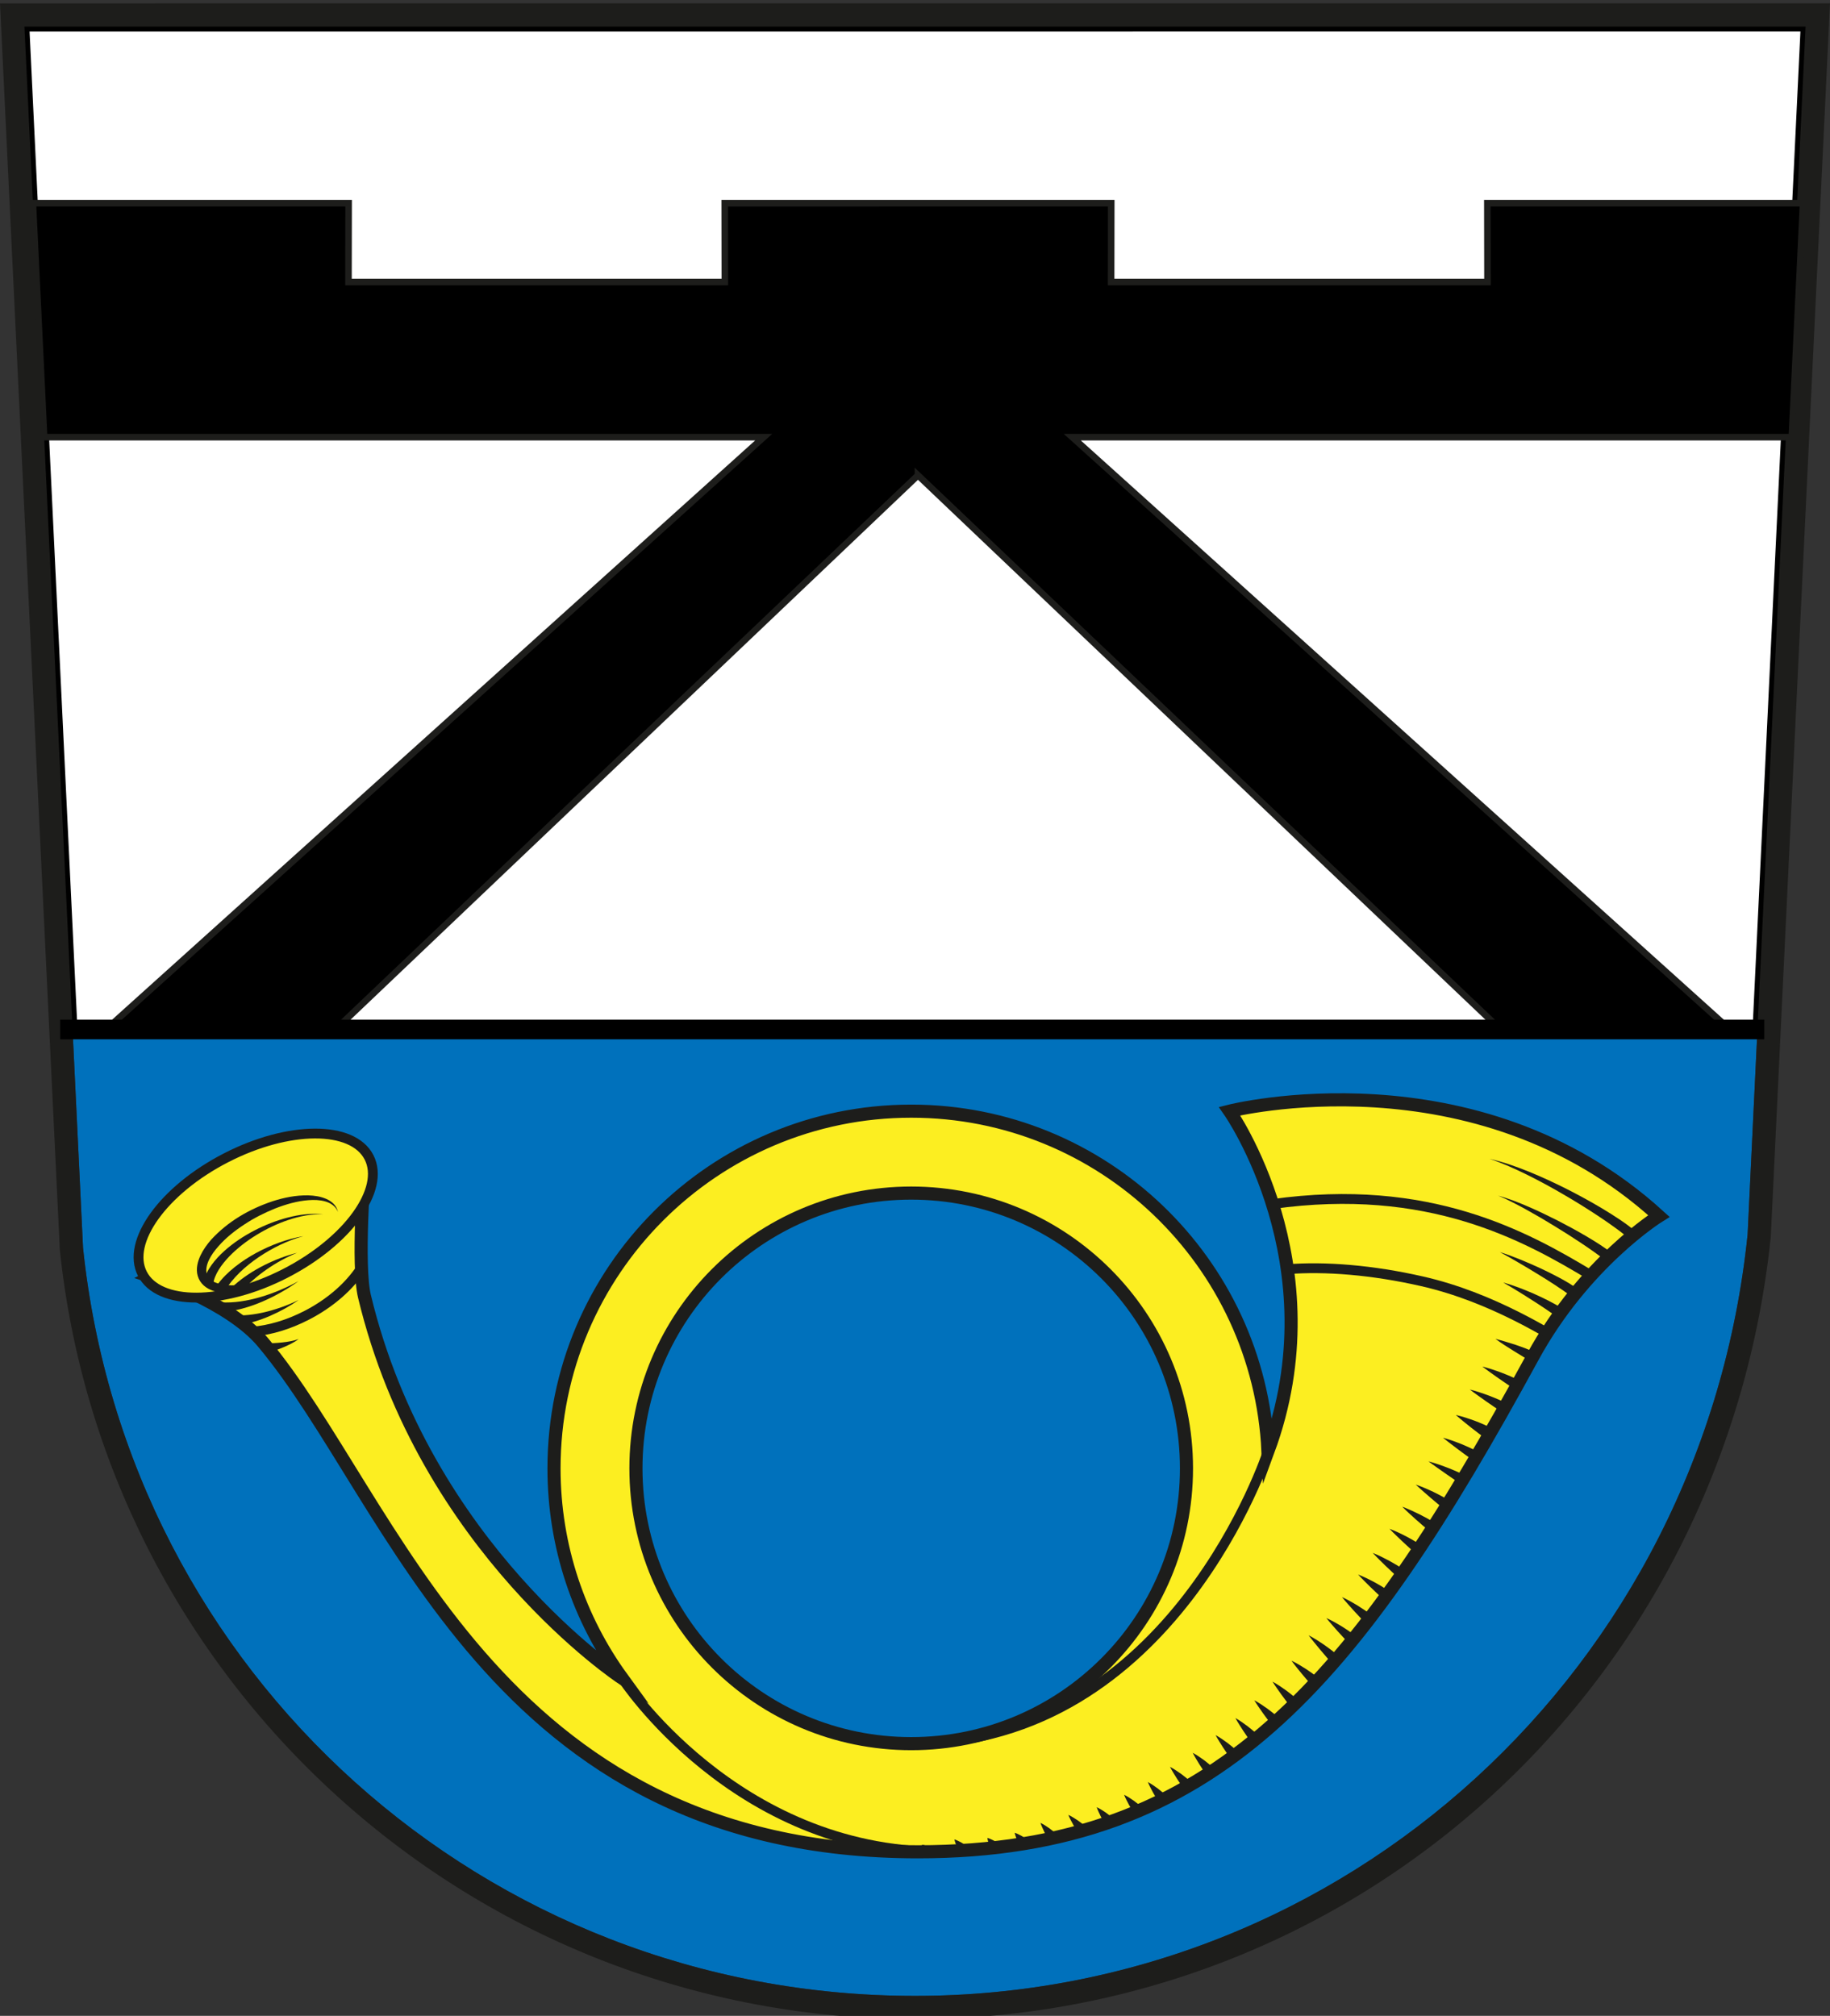 <?xml version="1.0" encoding="utf-8"?>
<!-- Generator: Adobe Illustrator 15.0.0, SVG Export Plug-In . SVG Version: 6.00 Build 0)  -->
<!DOCTYPE svg PUBLIC "-//W3C//DTD SVG 1.1//EN" "http://www.w3.org/Graphics/SVG/1.1/DTD/svg11.dtd">
<svg version="1.1" xmlns="http://www.w3.org/2000/svg" xmlns:xlink="http://www.w3.org/1999/xlink" x="0px" y="0px"
	 width="558.43px" height="615.119px" viewBox="0 0 558.43 615.119" enable-background="new 0 0 558.43 615.119"
	 xml:space="preserve">
<rect x="0" y="0" width="558.43" height="615.119" fill="#333333" stroke="none"/>
<g id="Ebene_2">
</g>
<g id="Ebene_4">
</g>
<g id="Ebene_3">
	<g>
		<g>
			<path fill="#0071BC" d="M25.339,380.789C38.963,510.918,148.09,609.031,279.215,609.031
				c131.222,0,240.434-99.877,254.075-232.338L550.976,8.109L7.453,8.119L25.339,380.789z"/>
		</g>
		<polygon fill="#FFFFFF" stroke="#000000" stroke-width="3" stroke-miterlimit="10" points="22.14,314.135 536.292,314.135 
			550.976,8.109 7.453,8.119 		"/>
		<g>
			<path fill="#1D1D1B" d="M279.215,616.129c-65.281,0-127.846-24.113-176.17-67.895c-47.984-43.473-78.093-102.713-84.781-166.807
				l-0.015-0.199L0.003,1.021l558.424-0.01l-18.063,376.311c-6.76,65.863-36.925,126.373-84.938,170.389
				C407.293,591.832,344.714,616.129,279.215,616.129z M25.339,380.789C38.963,510.918,148.09,609.031,279.215,609.031
				c131.222,0,240.434-99.877,254.075-232.338L550.976,8.109L7.453,8.119L25.339,380.789z"/>
		</g>
		<polygon stroke="#1D1D1B" stroke-width="2" stroke-miterlimit="10" points="550.21,62.012 453.868,62.012 453.91,86.059 
			339.061,86.059 339.098,62.013 221.153,62.014 221.19,86.06 106.34,86.06 106.382,62.012 10.04,62.012 13.466,133.393 
			233.049,133.393 32.382,314.135 102.382,314.135 280.125,145.034 280.125,145.033 457.868,314.135 527.868,314.135 
			327.202,133.393 546.784,133.393 		"/>
		<path fill="#FCEE21" stroke="#1D1D1B" stroke-width="4" stroke-miterlimit="10" d="M375.215,339.06
			c0,0,32.762,46.734,11.715,103.758c-2.736-57.765-50.432-103.758-108.873-103.758c-60.199,0-109,48.801-109,109
			c0,23.932,7.719,46.057,20.793,64.036c0,0-60.136-39.536-78.636-116.536c-2.278-9.48,0-39,0-39l-65,33c0,0,23.5,7.5,34,20
			c40.431,48.132,69.5,155.5,199.91,155.5c91.15,0,133.59-52,187.59-151c15.731-28.842,38.5-43,38.5-43
			C450.215,320.06,375.215,339.06,375.215,339.06z M278.057,532.06c-46.392,0-84-37.608-84-84s37.608-84,84-84
			c46.392,0,84,37.608,84,84S324.449,532.06,278.057,532.06z"/>
		
			<ellipse transform="matrix(0.889 -0.457 0.457 0.889 -161.019 76.825)" fill="#FCEE21" stroke="#1D1D1B" stroke-width="3" stroke-miterlimit="10" cx="78.177" cy="371.006" rx="38.896" ry="19.825"/>
		<path fill="none" stroke="#1D1D1B" stroke-width="2" stroke-miterlimit="10" d="M110.654,385.39"/>
		<path fill="none" stroke="#1D1D1B" stroke-width="2" stroke-miterlimit="10" d="M52.709,396.703"/>
		<g>
			<g>
				<path fill="#1D1D1B" d="M90.961,386.481c-2.881,2.191-6.074,3.995-9.45,5.423c-3.39,1.382-6.977,2.433-10.77,2.634
					c-1.891,0.094-3.855-0.004-5.805-0.689c-0.968-0.344-1.94-0.846-2.779-1.608c-0.42-0.376-0.796-0.822-1.107-1.313
					c-0.154-0.241-0.298-0.516-0.4-0.74c-0.139-0.311-0.229-0.563-0.313-0.846c-0.329-1.117-0.314-2.27-0.125-3.313
					c0.188-1.05,0.538-2.02,0.961-2.924c0.857-1.807,1.998-3.373,3.244-4.807c5.137-5.603,11.714-9.383,18.715-11.73
					c3.511-1.143,7.19-1.878,10.922-1.813c1.855,0.069,3.749,0.316,5.485,1.074c0.859,0.385,1.681,0.892,2.328,1.579
					c0.647,0.687,1.087,1.54,1.262,2.429c-0.647-1.731-2.236-2.773-3.876-3.227c-1.664-0.469-3.429-0.526-5.165-0.383
					c-3.485,0.273-6.899,1.273-10.165,2.543c-3.25,1.321-6.41,2.906-9.328,4.845c-2.925,1.905-5.683,4.098-7.932,6.667
					c-1.133,1.267-2.142,2.637-2.848,4.083c-0.71,1.435-1.059,2.98-0.747,4.228c0.287,1.255,1.332,2.236,2.785,2.802
					c1.444,0.563,3.137,0.787,4.838,0.813c3.425,0.014,6.935-0.66,10.325-1.683C84.427,389.52,87.732,388.11,90.961,386.481z"/>
			</g>
			<g>
				<path fill="#1D1D1B" d="M62.097,391.403c0.365-2.064,1.379-3.899,2.492-5.451c1.134-1.57,2.444-2.944,3.833-4.203
					c2.788-2.507,5.9-4.551,9.163-6.252c3.256-1.69,6.702-3.056,10.239-3.975c3.532-0.897,7.227-1.429,10.834-0.926
					c-3.628-0.251-7.219,0.527-10.622,1.646c-3.414,1.145-6.655,2.695-9.714,4.562c-3.044,1.862-5.896,4.043-8.336,6.563
					c-1.213,1.262-2.325,2.611-3.217,4.049c-0.889,1.449-1.56,2.935-1.711,4.478L62.097,391.403z"/>
			</g>
			<g>
				<path fill="#1D1D1B" d="M66.118,392.328c1.563-2.224,3.507-4.089,5.544-5.723c2.049-1.634,4.237-3.045,6.505-4.278
					c4.542-2.449,9.403-4.264,14.424-5.133c-4.902,1.354-9.496,3.619-13.645,6.415c-2.072,1.405-4.03,2.965-5.798,4.686
					c-1.764,1.726-3.347,3.593-4.512,5.664L66.118,392.328z"/>
			</g>
			<g>
				<path fill="#1D1D1B" d="M71.428,392.208c1.367-1.218,2.872-2.369,4.396-3.371c1.531-1.015,3.116-1.926,4.737-2.745
					c3.243-1.634,6.631-2.93,10.101-3.814c-3.312,1.359-6.437,3.094-9.333,5.104c-1.447,1.007-2.833,2.087-4.138,3.243
					c-1.316,1.162-2.506,2.367-3.638,3.701L71.428,392.208z"/>
			</g>
		</g>
		<path fill="none" stroke="#1D1D1B" stroke-width="3" stroke-miterlimit="10" d="M110.218,386.988
			c-3.549,5.436-9.327,10.607-16.65,14.374c-5.638,2.898-11.118,4.49-16.44,4.979"/>
		<path fill="none" stroke="#1D1D1B" stroke-width="3" stroke-miterlimit="10" d="M386.93,442.817c0,0-28.881,89.242-108.873,89.242
			"/>
		<path fill="none" stroke="#1D1D1B" stroke-width="3" stroke-miterlimit="10" d="M189.851,512.096c0,0,34.358,52.942,97.025,52.942
			"/>
		<path fill="none" stroke="#1D1D1B" stroke-width="3" stroke-miterlimit="10" d="M483.197,391.793"/>
		<path fill="none" stroke="#1D1D1B" stroke-width="3" stroke-miterlimit="10" d="M466.914,381.203"/>
		<path fill="none" stroke="#1D1D1B" stroke-width="3" stroke-miterlimit="10" d="M466.914,381.203"/>
		<path fill="none" stroke="#1D1D1B" stroke-width="3" stroke-miterlimit="10" d="M392.828,387.291
			c11.562-0.916,25.946,0.227,41.143,3.694c10.715,2.445,20.431,6.474,28.616,10.577c3.45,1.729,6.628,3.473,9.494,5.116"/>
		<path fill="none" stroke="#1D1D1B" stroke-width="3" stroke-miterlimit="10" d="M388.309,367.406
			c47.585-6.68,77.073,9.654,97.198,21.782"/>
		<g>
			<path fill="#1D1D1B" d="M452.322,416.986c1,0.246,1.977,0.54,2.953,0.854c0.976,0.312,1.93,0.667,2.893,1.012
				c0.948,0.374,1.899,0.746,2.833,1.152c0.933,0.41,1.858,0.834,2.758,1.307l-1.486,2.605c-1.702-1.048-3.338-2.22-5.005-3.354
				C455.621,419.384,453.954,418.245,452.322,416.986z"/>
		</g>
		<g>
			<path fill="#1D1D1B" d="M456.34,408.546c2.12,0.545,4.18,1.183,6.251,1.849c2.049,0.712,4.113,1.435,6.086,2.476l-1.486,2.605
				l-5.419-3.331C459.951,410.988,458.093,409.861,456.34,408.546z"/>
		</g>
		<g>
			<path fill="#1D1D1B" d="M458.704,391.353c3.188,0.85,6.251,2.09,9.28,3.386c1.503,0.676,3.001,1.369,4.474,2.122
				c1.471,0.757,2.929,1.548,4.344,2.455l-1.674,2.49c-2.605-1.815-5.307-3.632-8.054-5.362c-1.362-0.89-2.752-1.737-4.143-2.593
				C461.537,393.004,460.139,392.156,458.704,391.353z"/>
		</g>
		<g>
			<path fill="#1D1D1B" d="M457.668,382.061c2.106,0.646,4.172,1.432,6.214,2.258c2.046,0.825,4.059,1.723,6.069,2.636
				c1.996,0.941,3.984,1.908,5.938,2.963c1.956,1.063,3.878,2.172,5.744,3.554l-1.846,2.365c-1.608-1.296-3.418-2.506-5.222-3.696
				c-1.813-1.188-3.657-2.354-5.526-3.482c-1.855-1.155-3.744-2.26-5.634-3.369C461.51,384.191,459.617,383.082,457.668,382.061z"/>
		</g>
		<g>
			<path fill="#1D1D1B" d="M457.163,364.856c3.154,0.834,6.2,2.058,9.199,3.347c3,1.295,5.939,2.722,8.859,4.188
				c2.904,1.497,5.784,3.047,8.612,4.704c2.827,1.671,5.608,3.385,8.286,5.458l-1.887,2.332c-1.192-0.993-2.485-1.941-3.793-2.863
				c-1.304-0.934-2.634-1.843-3.979-2.733c-2.687-1.788-5.414-3.533-8.184-5.211c-2.755-1.704-5.559-3.331-8.393-4.906
				c-1.417-0.788-2.849-1.551-4.298-2.278C460.143,366.157,458.679,365.452,457.163,364.856z"/>
		</g>
		<g>
			<path fill="#1D1D1B" d="M454.57,353.613c4.069,0.924,8.029,2.326,11.906,3.89c3.88,1.568,7.672,3.343,11.419,5.207
				c3.732,1.896,7.415,3.894,11.017,6.048c3.598,2.187,7.136,4.392,10.473,7.224l-2.002,2.234c-1.451-1.32-3.1-2.562-4.76-3.758
				c-1.66-1.208-3.363-2.375-5.089-3.511c-3.448-2.276-6.969-4.466-10.559-6.538c-3.576-2.099-7.227-4.071-10.941-5.921
				C462.311,356.658,458.526,354.929,454.57,353.613z"/>
		</g>
		<g>
			<path fill="#1D1D1B" d="M448.525,424.007c0.991,0.242,1.959,0.531,2.928,0.841c0.966,0.308,1.912,0.659,2.867,1
				c0.938,0.37,1.881,0.738,2.808,1.141c0.923,0.407,1.841,0.826,2.731,1.296l-1.49,2.604c-1.684-1.04-3.302-2.204-4.95-3.331
				C451.789,426.387,450.14,425.258,448.525,424.007z"/>
		</g>
		<g>
			<path fill="#1D1D1B" d="M444.247,431.768c0.996,0.222,1.963,0.499,2.932,0.799c0.966,0.297,1.907,0.646,2.859,0.98
				c0.939,0.358,1.874,0.729,2.787,1.142c0.914,0.411,1.821,0.836,2.695,1.318l-1.902,3.119c-1.618-1.098-3.173-2.307-4.733-3.528
				l-2.329-1.873C445.786,433.091,445.005,432.451,444.247,431.768z"/>
		</g>
		<g>
			<path fill="#1D1D1B" d="M440.336,438.708c0.967,0.26,1.908,0.566,2.85,0.894c0.94,0.324,1.858,0.694,2.785,1.052
				c0.911,0.388,1.825,0.773,2.722,1.192c0.894,0.423,1.782,0.859,2.641,1.345l-1.566,2.559c-1.617-1.069-3.165-2.26-4.746-3.413
				C443.462,441.14,441.881,439.984,440.336,438.708z"/>
		</g>
		<g>
			<path fill="#1D1D1B" d="M432.009,453.008c0.929,0.311,1.83,0.667,2.731,1.043c0.898,0.373,1.772,0.789,2.657,1.194
				c0.865,0.434,1.734,0.866,2.585,1.33c0.847,0.468,1.687,0.949,2.495,1.477l-1.729,2.451c-1.51-1.146-2.942-2.41-4.409-3.64
				C434.898,455.593,433.431,454.359,432.009,453.008z"/>
		</g>
		<g>
			<path fill="#1D1D1B" d="M435.894,445.922c1.066,0.28,2.108,0.609,3.152,0.961c1.04,0.35,2.06,0.747,3.087,1.134
				c1.011,0.417,2.025,0.834,3.021,1.287c0.993,0.457,1.98,0.93,2.939,1.452l-1.521,2.586c-1.814-1.145-3.565-2.405-5.353-3.622
				l-2.664-1.875C437.67,447.217,436.774,446.586,435.894,445.922z"/>
		</g>
		<g>
			<path fill="#1D1D1B" d="M399.317,498.987c0.852,0.444,1.669,0.929,2.482,1.433c0.812,0.5,1.593,1.039,2.385,1.568
				c0.771,0.555,1.545,1.107,2.295,1.688c0.746,0.585,1.483,1.181,2.183,1.817l-2.1,2.143c-1.278-1.348-2.461-2.798-3.682-4.222
				C401.691,501.954,400.471,500.526,399.317,498.987z"/>
		</g>
		<g>
			<path fill="#1D1D1B" d="M427.902,459.759c1.817,0.674,3.545,1.49,5.272,2.326c1.701,0.876,3.405,1.765,4.994,2.868l-1.799,2.4
				c-1.44-1.16-2.846-2.425-4.276-3.668C430.688,462.404,429.253,461.147,427.902,459.759z"/>
		</g>
		<g>
			<path fill="#1D1D1B" d="M424.007,466.502c0.882,0.326,1.734,0.695,2.586,1.084c0.85,0.386,1.673,0.813,2.508,1.229
				c0.814,0.442,1.634,0.884,2.433,1.355c0.796,0.476,1.585,0.962,2.341,1.494l-1.818,2.387c-1.402-1.153-2.722-2.422-4.074-3.661
				C426.656,469.11,425.305,467.865,424.007,466.502z"/>
		</g>
		<g>
			<path fill="#1D1D1B" d="M418.879,473.86c1.782,0.69,3.461,1.562,5.133,2.445c1.644,0.923,3.284,1.859,4.809,2.956l-1.838,2.371
				c-1.419-1.185-2.753-2.49-4.113-3.769C421.536,476.547,420.182,475.256,418.879,473.86z"/>
		</g>
		<g>
			<path fill="#1D1D1B" d="M414.414,480.447c0.867,0.334,1.704,0.711,2.54,1.105c0.833,0.393,1.641,0.826,2.459,1.248
				c0.799,0.449,1.602,0.896,2.384,1.373c0.779,0.48,1.552,0.973,2.29,1.51l-1.855,2.357c-1.366-1.16-2.647-2.436-3.962-3.683
				C416.983,483.072,415.671,481.819,414.414,480.447z"/>
		</g>
		<g>
			<path fill="#1D1D1B" d="M409.506,487.337c0.833,0.377,1.634,0.795,2.433,1.229c0.797,0.433,1.565,0.903,2.347,1.362
				c0.759,0.485,1.522,0.968,2.265,1.479c0.738,0.515,1.47,1.039,2.165,1.606l-1.982,2.25c-1.279-1.216-2.464-2.544-3.681-3.847
				C411.865,490.076,410.653,488.765,409.506,487.337z"/>
		</g>
		<g>
			<path fill="#1D1D1B" d="M404.737,493.726c0.817,0.369,1.603,0.778,2.386,1.204c0.781,0.423,1.534,0.885,2.299,1.336
				c0.744,0.476,1.492,0.948,2.218,1.45c0.724,0.505,1.439,1.021,2.119,1.577l-1.99,2.244c-1.247-1.196-2.399-2.504-3.584-3.788
				C407.029,496.428,405.849,495.135,404.737,493.726z"/>
		</g>
		<g>
			<path fill="#1D1D1B" d="M394.1,506.748c1.544,0.729,2.98,1.618,4.406,2.519c0.696,0.47,1.397,0.938,2.076,1.433
				c0.675,0.499,1.343,1.007,1.974,1.556l-2.061,2.18c-1.146-1.175-2.193-2.461-3.272-3.725
				C396.174,509.41,395.101,508.137,394.1,506.748z"/>
		</g>
		<g>
			<path fill="#1D1D1B" d="M388.31,513.136c1.457,0.785,2.798,1.721,4.13,2.666c0.647,0.492,1.3,0.981,1.929,1.497
				c0.625,0.519,1.243,1.045,1.821,1.61l-2.186,2.055c-1.038-1.202-1.97-2.51-2.933-3.798
				C390.141,515.844,389.185,514.546,388.31,513.136z"/>
		</g>
		<g>
			<path fill="#1D1D1B" d="M382.744,518.823c1.415,0.751,2.715,1.651,4.005,2.561c0.627,0.474,1.26,0.945,1.868,1.441
				c0.605,0.499,1.203,1.008,1.762,1.554l-2.189,2.051c-0.998-1.164-1.89-2.434-2.812-3.685
				C384.49,521.46,383.576,520.197,382.744,518.823z"/>
		</g>
		<g>
			<path fill="#1D1D1B" d="M376.987,524.248c1.346,0.754,2.571,1.65,3.79,2.554c0.591,0.47,1.188,0.938,1.759,1.429
				c0.568,0.494,1.13,0.997,1.651,1.536l-2.25,1.984c-0.923-1.146-1.732-2.397-2.573-3.632
				C378.558,526.852,377.728,525.605,376.987,524.248z"/>
		</g>
		<g>
			<path fill="#1D1D1B" d="M370.943,529.451c1.3,0.714,2.473,1.551,3.657,2.412c1.139,0.891,2.28,1.79,3.282,2.817l-2.246,1.988
				c-0.885-1.096-1.653-2.298-2.448-3.486C372.43,531.972,371.634,530.763,370.943,529.451z"/>
		</g>
		<g>
			<path fill="#1D1D1B" d="M363.972,534.862c1.242,0.665,2.357,1.453,3.484,2.262c1.083,0.839,2.169,1.685,3.116,2.655l-2.252,1.982
				c-0.83-1.041-1.544-2.189-2.281-3.324C365.338,537.279,364.602,536.122,363.972,534.862z"/>
		</g>
		<g>
			<path fill="#1D1D1B" d="M357.027,539.139c1.249,0.655,2.371,1.435,3.506,2.236c1.09,0.831,2.182,1.67,3.138,2.637l-2.24,1.996
				c-0.837-1.036-1.559-2.18-2.306-3.31C358.414,541.545,357.668,540.394,357.027,539.139z"/>
		</g>
		<g>
			<path fill="#1D1D1B" d="M350.268,543.775c1.108,0.588,2.088,1.291,3.079,2.009c0.948,0.747,1.901,1.498,2.716,2.368l-2.305,1.92
				c-0.698-0.939-1.272-1.985-1.869-3.02C351.331,545.994,350.742,544.936,350.268,543.775z"/>
		</g>
		<g>
			<path fill="#1D1D1B" d="M343.015,547.655c1.061,0.518,1.994,1.151,2.941,1.8c0.903,0.677,1.813,1.357,2.586,2.158l-2.283,1.945
				c-0.657-0.871-1.191-1.851-1.747-2.819C343.994,549.746,343.448,548.752,343.015,547.655z"/>
		</g>
		<g>
			<path fill="#1D1D1B" d="M334.662,551.454c0.99,0.456,1.854,1.026,2.73,1.609c0.834,0.611,1.674,1.225,2.378,1.957l-2.299,1.928
				c-0.588-0.803-1.051-1.713-1.534-2.613C335.492,553.409,335.021,552.483,334.662,551.454z"/>
		</g>
		<g>
			<path fill="#1D1D1B" d="M325.995,553.792c1.059,0.49,1.991,1.099,2.938,1.724c0.903,0.654,1.812,1.313,2.585,2.095l-2.262,1.971
				c-0.656-0.852-1.191-1.812-1.749-2.762C326.987,555.846,326.436,554.871,325.995,553.792z"/>
		</g>
		<g>
			<path fill="#1D1D1B" d="M317.489,556.228c0.993,0.475,1.857,1.063,2.735,1.667c0.834,0.632,1.674,1.268,2.374,2.02l-2.328,1.893
				c-0.582-0.819-1.039-1.744-1.518-2.659C318.313,558.209,317.844,557.269,317.489,556.228z"/>
		</g>
		<g>
			<path fill="#1D1D1B" d="M309.629,559.251c0.81,0.267,1.499,0.632,2.193,1.009c0.663,0.405,1.337,0.814,1.865,1.324l-2.266,1.965
				c-0.436-0.606-0.729-1.309-1.044-2.006C310.103,560.811,309.8,560.085,309.629,559.251z"/>
		</g>
		<g>
			<path fill="#1D1D1B" d="M301.298,560.821c0.747,0.211,1.372,0.527,2.004,0.838c0.595,0.348,1.202,0.691,1.678,1.147l-2.293,1.934
				c-0.364-0.531-0.599-1.176-0.845-1.815C301.625,562.254,301.401,561.591,301.298,560.821z"/>
		</g>
		<g>
			<path fill="#1D1D1B" d="M291.234,561.27c0.818,0.271,1.517,0.649,2.223,1.022c0.668,0.413,1.348,0.822,1.899,1.346l-2.26,1.973
				c-0.439-0.6-0.751-1.314-1.074-2.024C291.724,562.845,291.418,562.111,291.234,561.27z"/>
		</g>
		<g>
			<path fill="#1D1D1B" d="M281.364,562.911c0.64,0.063,1.16,0.237,1.689,0.404c0.493,0.204,0.997,0.402,1.375,0.717l-2.227,2.012
				c-0.27-0.396-0.413-0.91-0.567-1.417C281.509,564.087,281.376,563.554,281.364,562.911z"/>
		</g>
		<path fill="none" stroke="#1D1D1B" stroke-width="3" stroke-miterlimit="10" d="M271.446,563.642
			c0.416,0.43,0.833,0.863,1.249,1.301"/>
		<g>
			<path fill="#1D1D1B" d="M67.362,397.393c4.032,0.243,8.154-0.447,12.16-1.618c2.003-0.588,3.982-1.301,5.924-2.116
				c1.939-0.82,3.853-1.725,5.694-2.771c-1.707,1.258-3.512,2.39-5.364,3.444c-1.855,1.051-3.77,2.011-5.747,2.855
				c-1.977,0.844-4.018,1.571-6.127,2.131c-2.102,0.558-4.303,0.948-6.509,1.075L67.362,397.393z"/>
		</g>
		<g>
			<path fill="#1D1D1B" d="M72.377,401.399c3.173,0.032,6.378-0.458,9.536-1.283c3.152-0.836,6.265-1.969,9.227-3.451
				c-2.71,1.914-5.651,3.526-8.736,4.869c-1.546,0.666-3.136,1.256-4.771,1.743c-1.63,0.486-3.328,0.871-5.029,1.114L72.377,401.399
				z"/>
		</g>
		<g>
			<path fill="#1D1D1B" d="M81.083,409.931c0.874-0.02,1.691-0.044,2.547-0.093c0.846-0.047,1.691-0.113,2.535-0.206
				c0.843-0.092,1.684-0.21,2.519-0.371c0.832-0.17,1.669-0.352,2.457-0.701c-0.66,0.565-1.435,0.995-2.207,1.408
				c-0.778,0.406-1.578,0.773-2.388,1.115c-0.811,0.342-1.632,0.659-2.459,0.958c-0.818,0.298-1.683,0.583-2.495,0.847
				L81.083,409.931z"/>
		</g>
		
			<line fill="#FFFFFF" stroke="#000000" stroke-width="6" stroke-miterlimit="10" x1="538.382" y1="314.135" x2="18.382" y2="314.135"/>
	</g>
</g>
</svg>
